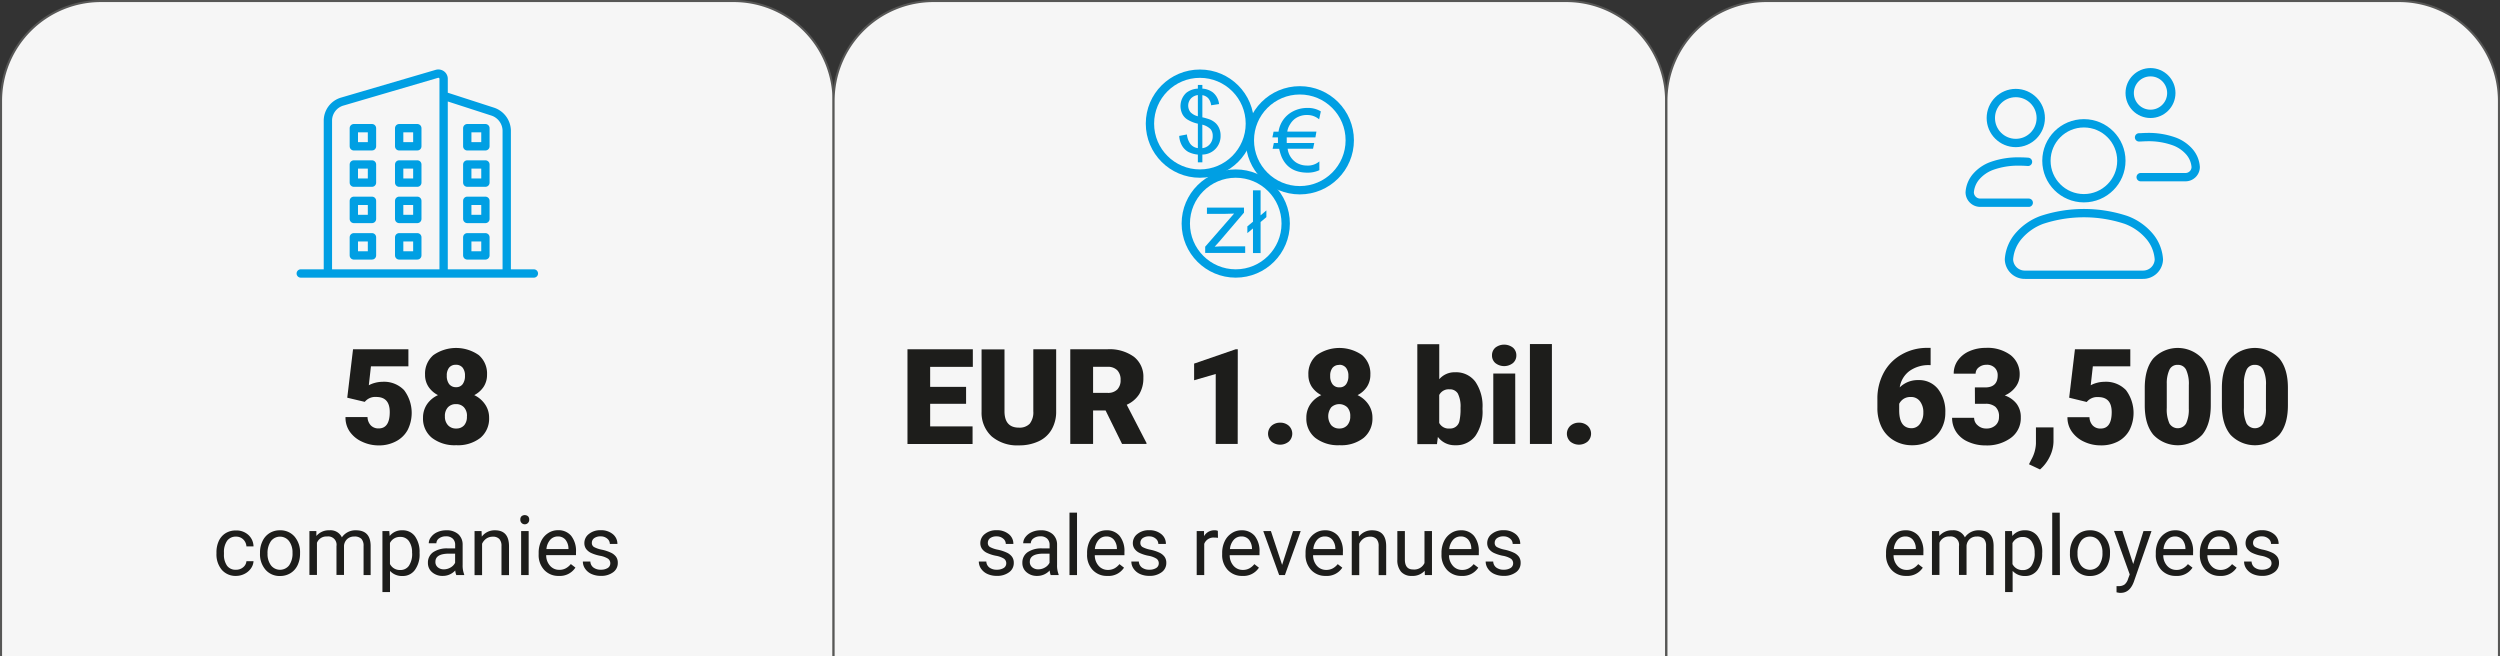 <svg xmlns="http://www.w3.org/2000/svg" viewBox="0 0 600.57 157.65"><rect x="0" y="0" width="600.57" height="157.65" fill="#333333" stroke="none"/><title>Zasób 3</title><g id="Warstwa_2" data-name="Warstwa 2"><g id="Warstwa_6" data-name="Warstwa 6"><path d="M.25,157.65V24.25a24,24,0,0,1,24-24h152a24,24,0,0,1,24,24v133.4" fill="#f6f6f6" stroke="#575756" stroke-miterlimit="10" stroke-width="0.5"/><path d="M200.25,157.65V24.25a24,24,0,0,1,24-24h152a24,24,0,0,1,24,24v133.4" fill="#f6f6f6" stroke="#575756" stroke-miterlimit="10" stroke-width="0.5"/><path d="M400.32,157.65V24.25a24,24,0,0,1,24-24h152a24,24,0,0,1,24,24v133.4" fill="#f6f6f6" stroke="#575756" stroke-miterlimit="10" stroke-width="0.5"/><path d="M56.71,136.87a2.58,2.58,0,0,0,1.68-.58,2.09,2.09,0,0,0,.81-1.47h1.7a3.28,3.28,0,0,1-.62,1.73,4.12,4.12,0,0,1-1.54,1.31,4.5,4.5,0,0,1-2,.49,4.37,4.37,0,0,1-3.44-1.44A5.75,5.75,0,0,1,52,133v-.3a6.45,6.45,0,0,1,.56-2.74,4.37,4.37,0,0,1,1.63-1.87,4.65,4.65,0,0,1,2.51-.66,4.24,4.24,0,0,1,2.95,1.06,3.81,3.81,0,0,1,1.25,2.77H59.2a2.55,2.55,0,0,0-.78-1.69,2.42,2.42,0,0,0-1.72-.66,2.55,2.55,0,0,0-2.14,1,4.72,4.72,0,0,0-.76,2.87v.34a4.54,4.54,0,0,0,.76,2.81A2.53,2.53,0,0,0,56.71,136.87Z" fill="#1d1d1b"/><path d="M62.46,132.77a6.15,6.15,0,0,1,.61-2.79,4.49,4.49,0,0,1,1.7-1.92,4.59,4.59,0,0,1,2.48-.67,4.47,4.47,0,0,1,3.49,1.49,5.76,5.76,0,0,1,1.34,4V133a6.33,6.33,0,0,1-.59,2.77,4.49,4.49,0,0,1-1.69,1.91,4.68,4.68,0,0,1-2.53.69,4.44,4.44,0,0,1-3.48-1.5,5.69,5.69,0,0,1-1.33-3.95Zm1.81.21a4.55,4.55,0,0,0,.82,2.83,2.77,2.77,0,0,0,4.37,0,4.93,4.93,0,0,0,.81-3,4.52,4.52,0,0,0-.83-2.82,2.74,2.74,0,0,0-4.35,0A4.93,4.93,0,0,0,64.27,133Z" fill="#1d1d1b"/><path d="M76,127.58l0,1.18a3.87,3.87,0,0,1,3.13-1.37,3,3,0,0,1,3,1.7,3.93,3.93,0,0,1,3.37-1.7q3.48,0,3.54,3.68v7.08H87.34v-7a2.42,2.42,0,0,0-.52-1.7,2.28,2.28,0,0,0-1.74-.56,2.41,2.41,0,0,0-1.67.6,2.44,2.44,0,0,0-.77,1.62v7H80.83v-6.92a2,2,0,0,0-2.26-2.31,2.42,2.42,0,0,0-2.43,1.52v7.71H74.33V127.58Z" fill="#1d1d1b"/><path d="M100.8,133a6.3,6.3,0,0,1-1.11,3.89,3.54,3.54,0,0,1-3,1.48,3.87,3.87,0,0,1-3-1.22v5.08H91.87V127.58h1.65l.09,1.18a3.71,3.71,0,0,1,3.07-1.37,3.61,3.61,0,0,1,3,1.43,6.41,6.41,0,0,1,1.11,4Zm-1.81-.2a4.65,4.65,0,0,0-.76-2.82,2.47,2.47,0,0,0-2.09-1,2.65,2.65,0,0,0-2.46,1.46v5.05a2.65,2.65,0,0,0,2.48,1.44,2.43,2.43,0,0,0,2.06-1A5.11,5.11,0,0,0,99,132.78Z" fill="#1d1d1b"/><path d="M109.62,138.15a3.74,3.74,0,0,1-.26-1.11,4,4,0,0,1-3,1.31,3.73,3.73,0,0,1-2.56-.89,2.84,2.84,0,0,1-1-2.24,3,3,0,0,1,1.25-2.56,5.93,5.93,0,0,1,3.53-.92h1.76v-.83a2,2,0,0,0-.56-1.5,2.27,2.27,0,0,0-1.67-.57,2.69,2.69,0,0,0-1.63.49,1.46,1.46,0,0,0-.65,1.18H103a2.46,2.46,0,0,1,.57-1.52,3.68,3.68,0,0,1,1.52-1.17,5.07,5.07,0,0,1,2.11-.43,4.16,4.16,0,0,1,2.86.91,3.32,3.32,0,0,1,1.08,2.52v4.86a5.87,5.87,0,0,0,.37,2.31v.16Zm-3-1.38a3.13,3.13,0,0,0,1.61-.44,2.62,2.62,0,0,0,1.1-1.14V133h-1.41c-2.22,0-3.32.65-3.32,1.95a1.61,1.61,0,0,0,.56,1.32A2.18,2.18,0,0,0,106.62,136.77Z" fill="#1d1d1b"/><path d="M115.68,127.58l.06,1.33a3.86,3.86,0,0,1,3.16-1.52c2.24,0,3.36,1.26,3.38,3.78v7h-1.81v-7a2.41,2.41,0,0,0-.52-1.69,2.06,2.06,0,0,0-1.59-.55,2.65,2.65,0,0,0-1.55.47,3.1,3.1,0,0,0-1,1.23v7.53H114V127.58Z" fill="#1d1d1b"/><path d="M125,124.78a1.06,1.06,0,0,1,.26-.74,1.22,1.22,0,0,1,1.6,0,1.07,1.07,0,0,1,.27.74,1.07,1.07,0,1,1-2.13,0Zm2,13.37h-1.81V127.58H127Z" fill="#1d1d1b"/><path d="M134.24,138.35a4.58,4.58,0,0,1-3.49-1.42,5.21,5.21,0,0,1-1.35-3.77v-.33A6.34,6.34,0,0,1,130,130a4.66,4.66,0,0,1,1.68-1.93,4.19,4.19,0,0,1,2.34-.7,3.94,3.94,0,0,1,3.2,1.36,5.87,5.87,0,0,1,1.15,3.88v.75h-7.16a3.73,3.73,0,0,0,.91,2.53,2.86,2.86,0,0,0,2.22,1,3.13,3.13,0,0,0,1.62-.39,4.08,4.08,0,0,0,1.17-1l1.1.85A4.43,4.43,0,0,1,134.24,138.35Zm-.22-9.48a2.43,2.43,0,0,0-1.84.8,3.83,3.83,0,0,0-.91,2.23h5.29v-.14a3.44,3.44,0,0,0-.74-2.13A2.31,2.31,0,0,0,134,128.87Z" fill="#1d1d1b"/><path d="M146.61,135.35a1.35,1.35,0,0,0-.55-1.14,5.42,5.42,0,0,0-1.93-.7,9.16,9.16,0,0,1-2.18-.7,3.12,3.12,0,0,1-1.19-1,2.4,2.4,0,0,1-.38-1.35,2.72,2.72,0,0,1,1.1-2.19,4.26,4.26,0,0,1,2.8-.9,4.43,4.43,0,0,1,2.92.93,3,3,0,0,1,1.12,2.37H146.5a1.63,1.63,0,0,0-.63-1.28,2.36,2.36,0,0,0-1.59-.54,2.52,2.52,0,0,0-1.54.43,1.37,1.37,0,0,0-.56,1.13,1.1,1.1,0,0,0,.52,1,6.71,6.71,0,0,0,1.87.64,9.67,9.67,0,0,1,2.19.72,3.25,3.25,0,0,1,1.25,1,2.47,2.47,0,0,1,.4,1.44,2.68,2.68,0,0,1-1.13,2.27,4.73,4.73,0,0,1-2.94.86,5.3,5.3,0,0,1-2.24-.45,3.61,3.61,0,0,1-1.53-1.26,3,3,0,0,1-.55-1.74h1.8a1.89,1.89,0,0,0,.73,1.44,2.84,2.84,0,0,0,1.79.53,3,3,0,0,0,1.65-.41A1.29,1.29,0,0,0,146.61,135.35Z" fill="#1d1d1b"/><path d="M241.73,135.35a1.33,1.33,0,0,0-.55-1.14,5.42,5.42,0,0,0-1.93-.7,8.92,8.92,0,0,1-2.17-.7,3.08,3.08,0,0,1-1.2-1,2.4,2.4,0,0,1-.38-1.35,2.75,2.75,0,0,1,1.1-2.19,4.28,4.28,0,0,1,2.8-.9,4.43,4.43,0,0,1,2.92.93,2.92,2.92,0,0,1,1.12,2.37h-1.82a1.63,1.63,0,0,0-.63-1.28,2.36,2.36,0,0,0-1.59-.54,2.52,2.52,0,0,0-1.54.43,1.36,1.36,0,0,0-.55,1.13,1.1,1.1,0,0,0,.51,1,6.71,6.71,0,0,0,1.87.64,9.6,9.6,0,0,1,2.2.72,3.21,3.21,0,0,1,1.24,1,2.47,2.47,0,0,1,.41,1.44,2.69,2.69,0,0,1-1.14,2.27,4.73,4.73,0,0,1-2.94.86,5.3,5.3,0,0,1-2.24-.45,3.67,3.67,0,0,1-1.53-1.26,3,3,0,0,1-.55-1.74h1.8a1.92,1.92,0,0,0,.73,1.44,2.84,2.84,0,0,0,1.79.53,3,3,0,0,0,1.65-.41A1.29,1.29,0,0,0,241.73,135.35Z" fill="#1d1d1b"/><path d="M252.41,138.15a3.81,3.81,0,0,1-.25-1.11,4,4,0,0,1-3,1.31,3.73,3.73,0,0,1-2.56-.89,2.84,2.84,0,0,1-1-2.24,3,3,0,0,1,1.25-2.56,5.91,5.91,0,0,1,3.53-.92h1.76v-.83a2,2,0,0,0-.57-1.5,2.24,2.24,0,0,0-1.67-.57,2.69,2.69,0,0,0-1.62.49,1.46,1.46,0,0,0-.65,1.18H245.8a2.51,2.51,0,0,1,.56-1.52,3.78,3.78,0,0,1,1.53-1.17,5,5,0,0,1,2.11-.43,4.16,4.16,0,0,1,2.86.91,3.32,3.32,0,0,1,1.08,2.52v4.86a5.87,5.87,0,0,0,.37,2.31v.16Zm-3-1.38a3.13,3.13,0,0,0,1.62-.44,2.68,2.68,0,0,0,1.1-1.14V133h-1.42c-2.21,0-3.32.65-3.32,1.95a1.62,1.62,0,0,0,.57,1.32A2.17,2.17,0,0,0,249.41,136.77Z" fill="#1d1d1b"/><path d="M258.73,138.15h-1.81v-15h1.81Z" fill="#1d1d1b"/><path d="M266,138.35a4.59,4.59,0,0,1-3.5-1.42,5.21,5.21,0,0,1-1.35-3.77v-.33a6.34,6.34,0,0,1,.6-2.81,4.66,4.66,0,0,1,1.68-1.93,4.19,4.19,0,0,1,2.34-.7,3.93,3.93,0,0,1,3.2,1.36,5.82,5.82,0,0,1,1.15,3.88v.75H263a3.78,3.78,0,0,0,.91,2.53,2.89,2.89,0,0,0,2.22,1,3.2,3.2,0,0,0,1.63-.39,4,4,0,0,0,1.16-1l1.1.85A4.41,4.41,0,0,1,266,138.35Zm-.23-9.48a2.39,2.39,0,0,0-1.83.8,3.84,3.84,0,0,0-.92,2.23h5.29v-.14a3.44,3.44,0,0,0-.74-2.13A2.28,2.28,0,0,0,265.78,128.87Z" fill="#1d1d1b"/><path d="M278.37,135.35a1.33,1.33,0,0,0-.55-1.14,5.43,5.43,0,0,0-1.92-.7,8.87,8.87,0,0,1-2.18-.7,3,3,0,0,1-1.19-1,2.33,2.33,0,0,1-.39-1.35,2.75,2.75,0,0,1,1.1-2.19,4.29,4.29,0,0,1,2.81-.9,4.4,4.4,0,0,1,2.91.93,2.92,2.92,0,0,1,1.12,2.37h-1.82a1.63,1.63,0,0,0-.63-1.28,2.35,2.35,0,0,0-1.58-.54,2.53,2.53,0,0,0-1.55.43,1.36,1.36,0,0,0-.55,1.13,1.1,1.1,0,0,0,.51,1,6.71,6.71,0,0,0,1.87.64,9.6,9.6,0,0,1,2.2.72,3.21,3.21,0,0,1,1.24,1,2.47,2.47,0,0,1,.41,1.44,2.69,2.69,0,0,1-1.14,2.27,4.73,4.73,0,0,1-2.94.86,5.3,5.3,0,0,1-2.24-.45,3.67,3.67,0,0,1-1.53-1.26,3,3,0,0,1-.55-1.74h1.8a1.92,1.92,0,0,0,.73,1.44,2.86,2.86,0,0,0,1.79.53,3,3,0,0,0,1.65-.41A1.29,1.29,0,0,0,278.37,135.35Z" fill="#1d1d1b"/><path d="M292.59,129.21a5,5,0,0,0-.89-.07,2.38,2.38,0,0,0-2.41,1.51v7.5h-1.81V127.58h1.76l0,1.22a2.81,2.81,0,0,1,2.52-1.41,1.71,1.71,0,0,1,.8.14Z" fill="#1d1d1b"/><path d="M298.45,138.35a4.6,4.6,0,0,1-3.5-1.42,5.21,5.21,0,0,1-1.35-3.77v-.33a6.34,6.34,0,0,1,.61-2.81,4.66,4.66,0,0,1,1.68-1.93,4.14,4.14,0,0,1,2.33-.7,4,4,0,0,1,3.21,1.36,5.87,5.87,0,0,1,1.14,3.88v.75h-7.16a3.78,3.78,0,0,0,.91,2.53,2.9,2.9,0,0,0,2.23,1,3.19,3.19,0,0,0,1.62-.39,4,4,0,0,0,1.16-1l1.1.85A4.41,4.41,0,0,1,298.45,138.35Zm-.23-9.48a2.39,2.39,0,0,0-1.83.8,3.84,3.84,0,0,0-.92,2.23h5.29v-.14a3.44,3.44,0,0,0-.74-2.13A2.28,2.28,0,0,0,298.22,128.87Z" fill="#1d1d1b"/><path d="M308,135.7l2.62-8.12h1.84l-3.79,10.57h-1.38l-3.82-10.57h1.84Z" fill="#1d1d1b"/><path d="M318.48,138.35a4.6,4.6,0,0,1-3.5-1.42,5.21,5.21,0,0,1-1.35-3.77v-.33a6.34,6.34,0,0,1,.6-2.81,4.73,4.73,0,0,1,1.68-1.93,4.19,4.19,0,0,1,2.34-.7,4,4,0,0,1,3.21,1.36,5.87,5.87,0,0,1,1.14,3.88v.75h-7.16a3.78,3.78,0,0,0,.91,2.53,2.89,2.89,0,0,0,2.22,1,3.2,3.2,0,0,0,1.63-.39,4,4,0,0,0,1.16-1l1.1.85A4.41,4.41,0,0,1,318.48,138.35Zm-.23-9.48a2.39,2.39,0,0,0-1.83.8,3.84,3.84,0,0,0-.92,2.23h5.29v-.14a3.44,3.44,0,0,0-.74-2.13A2.28,2.28,0,0,0,318.25,128.87Z" fill="#1d1d1b"/><path d="M326.4,127.58l.06,1.33a3.85,3.85,0,0,1,3.16-1.52q3.35,0,3.38,3.78v7h-1.81v-7a2.41,2.41,0,0,0-.52-1.69,2.07,2.07,0,0,0-1.6-.55,2.62,2.62,0,0,0-1.54.47,3.2,3.2,0,0,0-1,1.23v7.53h-1.8V127.58Z" fill="#1d1d1b"/><path d="M342.25,137.11a3.88,3.88,0,0,1-3.1,1.24,3.26,3.26,0,0,1-2.57-1,4.24,4.24,0,0,1-.9-2.9v-6.88h1.81v6.83q0,2.4,1.95,2.4a2.71,2.71,0,0,0,2.76-1.54v-7.69H344v10.57h-1.71Z" fill="#1d1d1b"/><path d="M351.13,138.35a4.58,4.58,0,0,1-3.49-1.42,5.21,5.21,0,0,1-1.35-3.77v-.33a6.34,6.34,0,0,1,.6-2.81,4.66,4.66,0,0,1,1.68-1.93,4.19,4.19,0,0,1,2.34-.7,3.94,3.94,0,0,1,3.2,1.36,5.87,5.87,0,0,1,1.14,3.88v.75H348.1a3.73,3.73,0,0,0,.91,2.53,2.86,2.86,0,0,0,2.22,1,3.13,3.13,0,0,0,1.62-.39,3.92,3.92,0,0,0,1.16-1l1.11.85A4.44,4.44,0,0,1,351.13,138.35Zm-.22-9.48a2.43,2.43,0,0,0-1.84.8,3.91,3.91,0,0,0-.92,2.23h5.3v-.14a3.44,3.44,0,0,0-.74-2.13A2.31,2.31,0,0,0,350.91,128.87Z" fill="#1d1d1b"/><path d="M363.5,135.35a1.35,1.35,0,0,0-.55-1.14,5.42,5.42,0,0,0-1.93-.7,9.16,9.16,0,0,1-2.18-.7,3.12,3.12,0,0,1-1.19-1,2.4,2.4,0,0,1-.38-1.35,2.72,2.72,0,0,1,1.1-2.19,4.26,4.26,0,0,1,2.8-.9,4.43,4.43,0,0,1,2.92.93,3,3,0,0,1,1.12,2.37h-1.82a1.63,1.63,0,0,0-.63-1.28,2.36,2.36,0,0,0-1.59-.54,2.52,2.52,0,0,0-1.54.43,1.37,1.37,0,0,0-.56,1.13,1.1,1.1,0,0,0,.52,1,6.71,6.71,0,0,0,1.87.64,9.67,9.67,0,0,1,2.19.72,3.25,3.25,0,0,1,1.25,1,2.47,2.47,0,0,1,.4,1.44,2.68,2.68,0,0,1-1.13,2.27,4.73,4.73,0,0,1-2.94.86,5.38,5.38,0,0,1-2.25-.45,3.58,3.58,0,0,1-1.52-1.26,3,3,0,0,1-.56-1.74h1.81a1.89,1.89,0,0,0,.73,1.44,2.84,2.84,0,0,0,1.79.53,3,3,0,0,0,1.65-.41A1.29,1.29,0,0,0,363.5,135.35Z" fill="#1d1d1b"/><path d="M457.92,138.35a4.58,4.58,0,0,1-3.49-1.42,5.21,5.21,0,0,1-1.35-3.77v-.33a6.34,6.34,0,0,1,.6-2.81,4.66,4.66,0,0,1,1.68-1.93,4.19,4.19,0,0,1,2.34-.7,3.94,3.94,0,0,1,3.2,1.36,5.87,5.87,0,0,1,1.15,3.88v.75h-7.16a3.73,3.73,0,0,0,.91,2.53,2.86,2.86,0,0,0,2.22,1,3.13,3.13,0,0,0,1.62-.39,4.08,4.08,0,0,0,1.17-1l1.1.85A4.43,4.43,0,0,1,457.92,138.35Zm-.22-9.48a2.43,2.43,0,0,0-1.84.8,3.83,3.83,0,0,0-.91,2.23h5.29v-.14a3.44,3.44,0,0,0-.74-2.13A2.3,2.3,0,0,0,457.7,128.87Z" fill="#1d1d1b"/><path d="M465.83,127.58l.05,1.18a3.89,3.89,0,0,1,3.14-1.37,3,3,0,0,1,3,1.7,3.93,3.93,0,0,1,3.36-1.7q3.48,0,3.54,3.68v7.08h-1.81v-7a2.47,2.47,0,0,0-.51-1.7,2.31,2.31,0,0,0-1.74-.56,2.39,2.39,0,0,0-1.67.6,2.44,2.44,0,0,0-.77,1.62v7h-1.82v-6.92a2,2,0,0,0-2.26-2.31,2.43,2.43,0,0,0-2.43,1.52v7.71h-1.8V127.58Z" fill="#1d1d1b"/><path d="M490.59,133a6.36,6.36,0,0,1-1.1,3.89,3.55,3.55,0,0,1-3,1.48,3.9,3.9,0,0,1-3-1.22v5.08h-1.81V127.58h1.65l.09,1.18a3.71,3.71,0,0,1,3.07-1.37,3.61,3.61,0,0,1,3,1.43,6.41,6.41,0,0,1,1.11,4Zm-1.81-.2A4.65,4.65,0,0,0,488,130a2.46,2.46,0,0,0-2.09-1,2.67,2.67,0,0,0-2.46,1.46v5.05a2.66,2.66,0,0,0,2.48,1.44,2.44,2.44,0,0,0,2.07-1A5.12,5.12,0,0,0,488.78,132.78Z" fill="#1d1d1b"/><path d="M494.85,138.15H493v-15h1.81Z" fill="#1d1d1b"/><path d="M497.26,132.77a6.15,6.15,0,0,1,.61-2.79,4.55,4.55,0,0,1,1.7-1.92,4.62,4.62,0,0,1,2.49-.67,4.48,4.48,0,0,1,3.49,1.49,5.75,5.75,0,0,1,1.33,4V133a6.33,6.33,0,0,1-.59,2.77,4.43,4.43,0,0,1-1.69,1.91,4.64,4.64,0,0,1-2.53.69,4.44,4.44,0,0,1-3.48-1.5,5.69,5.69,0,0,1-1.33-3.95Zm1.82.21a4.55,4.55,0,0,0,.81,2.83,2.77,2.77,0,0,0,4.37,0,4.93,4.93,0,0,0,.81-3,4.52,4.52,0,0,0-.82-2.82,2.62,2.62,0,0,0-2.19-1.08,2.58,2.58,0,0,0-2.16,1.07A4.87,4.87,0,0,0,499.08,133Z" fill="#1d1d1b"/><path d="M512.46,135.5l2.46-7.92h1.93l-4.25,12.2c-.66,1.76-1.7,2.64-3.13,2.64l-.34,0-.68-.13V140.8l.49,0a2.38,2.38,0,0,0,1.43-.38,2.73,2.73,0,0,0,.85-1.35l.4-1.08-3.77-10.45h2Z" fill="#1d1d1b"/><path d="M522.72,138.35a4.6,4.6,0,0,1-3.5-1.42,5.21,5.21,0,0,1-1.34-3.77v-.33a6.34,6.34,0,0,1,.6-2.81,4.66,4.66,0,0,1,1.68-1.93,4.16,4.16,0,0,1,2.33-.7,4,4,0,0,1,3.21,1.36,5.87,5.87,0,0,1,1.14,3.88v.75h-7.16a3.74,3.74,0,0,0,.92,2.53,2.86,2.86,0,0,0,2.22,1,3.13,3.13,0,0,0,1.62-.39,4,4,0,0,0,1.16-1l1.1.85A4.41,4.41,0,0,1,522.72,138.35Zm-.23-9.48a2.41,2.41,0,0,0-1.83.8,3.84,3.84,0,0,0-.92,2.23H525v-.14a3.44,3.44,0,0,0-.74-2.13A2.28,2.28,0,0,0,522.49,128.87Z" fill="#1d1d1b"/><path d="M533.31,138.35a4.58,4.58,0,0,1-3.49-1.42,5.21,5.21,0,0,1-1.35-3.77v-.33a6.34,6.34,0,0,1,.6-2.81,4.66,4.66,0,0,1,1.68-1.93,4.19,4.19,0,0,1,2.34-.7,3.94,3.94,0,0,1,3.2,1.36,5.82,5.82,0,0,1,1.15,3.88v.75h-7.16a3.73,3.73,0,0,0,.91,2.53,2.86,2.86,0,0,0,2.22,1,3.13,3.13,0,0,0,1.62-.39,4.08,4.08,0,0,0,1.17-1l1.1.85A4.43,4.43,0,0,1,533.31,138.35Zm-.22-9.48a2.43,2.43,0,0,0-1.84.8,3.83,3.83,0,0,0-.91,2.23h5.29v-.14a3.44,3.44,0,0,0-.74-2.13A2.3,2.3,0,0,0,533.09,128.87Z" fill="#1d1d1b"/><path d="M545.68,135.35a1.35,1.35,0,0,0-.55-1.14,5.42,5.42,0,0,0-1.93-.7,9.16,9.16,0,0,1-2.18-.7,3.12,3.12,0,0,1-1.19-1,2.4,2.4,0,0,1-.38-1.35,2.72,2.72,0,0,1,1.1-2.19,4.28,4.28,0,0,1,2.8-.9,4.43,4.43,0,0,1,2.92.93,2.92,2.92,0,0,1,1.12,2.37h-1.82a1.63,1.63,0,0,0-.63-1.28,2.36,2.36,0,0,0-1.59-.54,2.52,2.52,0,0,0-1.54.43,1.37,1.37,0,0,0-.56,1.13,1.1,1.1,0,0,0,.52,1,6.71,6.71,0,0,0,1.87.64,9.67,9.67,0,0,1,2.19.72,3.17,3.17,0,0,1,1.25,1,2.47,2.47,0,0,1,.4,1.44,2.68,2.68,0,0,1-1.13,2.27,4.73,4.73,0,0,1-2.94.86,5.3,5.3,0,0,1-2.24-.45,3.67,3.67,0,0,1-1.53-1.26,3,3,0,0,1-.55-1.74h1.8a1.92,1.92,0,0,0,.73,1.44,2.84,2.84,0,0,0,1.79.53,3,3,0,0,0,1.65-.41A1.29,1.29,0,0,0,545.68,135.35Z" fill="#1d1d1b"/><path d="M83.42,95.54,84.81,83.9h13.3V88h-9l-.51,4.55a6.33,6.33,0,0,1,1.47-.58,7.08,7.08,0,0,1,1.79-.25,6.66,6.66,0,0,1,5.21,2,9.11,9.11,0,0,1,.85,9.59A6.67,6.67,0,0,1,95.16,106,8.63,8.63,0,0,1,91,107a9.28,9.28,0,0,1-4-.88A7.2,7.2,0,0,1,84,103.66a5.85,5.85,0,0,1-1-3.47h5.29a3,3,0,0,0,.79,2,2.52,2.52,0,0,0,1.89.73q2.65,0,2.66-3.93,0-3.63-3.25-3.63a3.23,3.23,0,0,0-2.75,1.18Z" fill="#1d1d1b"/><path d="M117,90a5.22,5.22,0,0,1-.82,2.92,6,6,0,0,1-2.25,2,6.54,6.54,0,0,1,2.57,2.18,5.6,5.6,0,0,1,1,3.27,6,6,0,0,1-2.1,4.82,8.74,8.74,0,0,1-5.79,1.76,8.92,8.92,0,0,1-5.85-1.77,5.93,5.93,0,0,1-2.14-4.81,5.75,5.75,0,0,1,.94-3.23,6.36,6.36,0,0,1,2.66-2.22,6,6,0,0,1-2.28-2,5.15,5.15,0,0,1-.83-2.92,5.85,5.85,0,0,1,2-4.69,9.51,9.51,0,0,1,10.91,0A5.85,5.85,0,0,1,117,90Zm-4.82,10a3,3,0,0,0-.73-2.16,2.5,2.5,0,0,0-1.91-.76,2.55,2.55,0,0,0-1.93.76,3,3,0,0,0-.73,2.16,3,3,0,0,0,.74,2.15,2.54,2.54,0,0,0,2,.79,2.45,2.45,0,0,0,1.89-.78A3.06,3.06,0,0,0,112.16,100ZM109.5,87.63a2,2,0,0,0-1.62.7,3,3,0,0,0-.55,1.93,3.24,3.24,0,0,0,.56,2,2,2,0,0,0,1.66.75,1.85,1.85,0,0,0,1.61-.75,3.3,3.3,0,0,0,.54-2,3,3,0,0,0-.55-1.92A2,2,0,0,0,109.5,87.63Z" fill="#1d1d1b"/><path d="M232.08,97h-8.63v5.44h10.19v4.22H218V83.9h15.7v4.23H223.45v4.8h8.63Z" fill="#1d1d1b"/><path d="M253.72,83.9V98.79a8.52,8.52,0,0,1-1.08,4.38,6.94,6.94,0,0,1-3.09,2.82,10.89,10.89,0,0,1-4.77,1,9.47,9.47,0,0,1-6.55-2.15,7.71,7.71,0,0,1-2.43-5.91v-15h5.51V99q.09,3.73,3.47,3.73a3.38,3.38,0,0,0,2.58-.93,4.41,4.41,0,0,0,.87-3V83.9Z" fill="#1d1d1b"/><path d="M265.59,98.6h-3v8.05h-5.48V83.9h8.95a10,10,0,0,1,6.33,1.8,6.06,6.06,0,0,1,2.28,5.07,7.38,7.38,0,0,1-1,3.93,6.83,6.83,0,0,1-3,2.53l4.75,9.19v.23h-5.87Zm-3-4.22h3.47a3.1,3.1,0,0,0,2.35-.82,3.16,3.16,0,0,0,.79-2.29,3.22,3.22,0,0,0-.79-2.31,3.1,3.1,0,0,0-2.35-.84h-3.47Z" fill="#1d1d1b"/><path d="M297.33,106.65h-5.28V89.84l-5.19,1.51v-4l10-3.45h.49Z" fill="#1d1d1b"/><path d="M307.53,101.54a3,3,0,0,1,2.08.74,2.59,2.59,0,0,1,0,3.8,3.29,3.29,0,0,1-4.17,0,2.59,2.59,0,0,1,0-3.78A3,3,0,0,1,307.53,101.54Z" fill="#1d1d1b"/><path d="M329.2,90a5.22,5.22,0,0,1-.82,2.92,5.94,5.94,0,0,1-2.26,2,6.5,6.5,0,0,1,2.58,2.18,5.6,5.6,0,0,1,1,3.27,6,6,0,0,1-2.11,4.82,8.7,8.7,0,0,1-5.78,1.76,8.92,8.92,0,0,1-5.85-1.77,5.9,5.9,0,0,1-2.14-4.81,5.67,5.67,0,0,1,.94-3.23,6.33,6.33,0,0,1,2.65-2.22,6.16,6.16,0,0,1-2.28-2,5.22,5.22,0,0,1-.82-2.92,5.85,5.85,0,0,1,2-4.69,9.51,9.51,0,0,1,10.91,0A5.85,5.85,0,0,1,329.2,90Zm-4.83,10a3,3,0,0,0-.72-2.16,2.81,2.81,0,0,0-3.84,0,3.53,3.53,0,0,0,0,4.31,2.53,2.53,0,0,0,1.95.79,2.45,2.45,0,0,0,1.89-.78A3.11,3.11,0,0,0,324.37,100Zm-2.65-12.33a2,2,0,0,0-1.62.7,3,3,0,0,0-.55,1.93,3.17,3.17,0,0,0,.56,2,1.94,1.94,0,0,0,1.66.75,1.86,1.86,0,0,0,1.61-.75,3.3,3.3,0,0,0,.54-2,3,3,0,0,0-.55-1.92A2,2,0,0,0,321.72,87.63Z" fill="#1d1d1b"/><path d="M356.14,98.34a10.28,10.28,0,0,1-1.72,6.39,5.75,5.75,0,0,1-4.84,2.23,5,5,0,0,1-4.16-2l-.22,1.73h-4.72v-24h5.27V91.1a4.83,4.83,0,0,1,3.8-1.67,5.76,5.76,0,0,1,4.87,2.27,10.31,10.31,0,0,1,1.72,6.37ZM350.86,98a6.89,6.89,0,0,0-.65-3.47,2.19,2.19,0,0,0-2-1,2.53,2.53,0,0,0-2.47,1.36v6.71a2.54,2.54,0,0,0,2.5,1.34,2.24,2.24,0,0,0,2.36-1.81A13.34,13.34,0,0,0,350.86,98Z" fill="#1d1d1b"/><path d="M358.42,85.37a2.4,2.4,0,0,1,.81-1.86,3.45,3.45,0,0,1,4.22,0,2.41,2.41,0,0,1,.82,1.86,2.38,2.38,0,0,1-.82,1.85,3.41,3.41,0,0,1-4.22,0A2.37,2.37,0,0,1,358.42,85.37Zm5.6,21.28h-5.29V89.74H364Z" fill="#1d1d1b"/><path d="M372.81,106.65h-5.28v-24h5.28Z" fill="#1d1d1b"/><path d="M379.31,101.54a3,3,0,0,1,2.08.74,2.59,2.59,0,0,1,0,3.8,3.28,3.28,0,0,1-4.16,0,2.59,2.59,0,0,1,0-3.78A3,3,0,0,1,379.31,101.54Z" fill="#1d1d1b"/><path d="M463.79,83.57v4.14h-.23a7.89,7.89,0,0,0-4.86,1.42,6,6,0,0,0-2.33,3.93,6.15,6.15,0,0,1,4.5-1.75,5.76,5.76,0,0,1,4.7,2.15,8.7,8.7,0,0,1,1.75,5.66,7.94,7.94,0,0,1-1,4,7.3,7.3,0,0,1-2.86,2.84,8.25,8.25,0,0,1-4.07,1,8.43,8.43,0,0,1-4.33-1.1,7.54,7.54,0,0,1-3-3.15A10.3,10.3,0,0,1,451,98V95.88a13.09,13.09,0,0,1,1.51-6.32,10.94,10.94,0,0,1,4.3-4.39,12.21,12.21,0,0,1,6.2-1.6ZM459,95.37a3,3,0,0,0-1.75.48A3.1,3.1,0,0,0,456.24,97v1.58q0,4.29,3,4.29a2.45,2.45,0,0,0,2-1.07,4.43,4.43,0,0,0,.8-2.7,4.27,4.27,0,0,0-.82-2.71A2.63,2.63,0,0,0,459,95.37Z" fill="#1d1d1b"/><path d="M474.42,93.07h2.48c2,0,3-1,3-2.89a2.47,2.47,0,0,0-.7-1.83,2.64,2.64,0,0,0-2-.72,2.87,2.87,0,0,0-1.82.61,1.87,1.87,0,0,0-.78,1.52h-5.26a5.34,5.34,0,0,1,1-3.2,6.59,6.59,0,0,1,2.77-2.2,9.57,9.57,0,0,1,3.9-.79,9.31,9.31,0,0,1,6,1.74,5.77,5.77,0,0,1,2.17,4.76,4.82,4.82,0,0,1-.9,2.78A6.36,6.36,0,0,1,481.6,95a6.1,6.1,0,0,1,2.85,2,5.28,5.28,0,0,1,1,3.3,5.84,5.84,0,0,1-2.35,4.87A9.7,9.7,0,0,1,477,107a10,10,0,0,1-4.15-.85,6.49,6.49,0,0,1-2.9-2.36,6.09,6.09,0,0,1-1-3.43h5.29a2.33,2.33,0,0,0,.85,1.81,2.93,2.93,0,0,0,2.08.77,3.13,3.13,0,0,0,2.21-.77,2.58,2.58,0,0,0,.83-2,3,3,0,0,0-.86-2.44A3.57,3.57,0,0,0,477,97h-2.56Z" fill="#1d1d1b"/><path d="M490.07,112.78l-2.65-1.25.53-1.07a8.6,8.6,0,0,0,1.14-3.87v-3.91h4.22l0,3.39a8.54,8.54,0,0,1-.92,3.66A9.44,9.44,0,0,1,490.07,112.78Z" fill="#1d1d1b"/><path d="M497.07,95.54l1.39-11.64h13.3V88h-9l-.51,4.55a6.33,6.33,0,0,1,1.47-.58,7.08,7.08,0,0,1,1.79-.25,6.66,6.66,0,0,1,5.21,2,9.17,9.17,0,0,1,.85,9.59,6.67,6.67,0,0,1-2.74,2.73,8.63,8.63,0,0,1-4.18.95,9.28,9.28,0,0,1-4-.88,7.2,7.2,0,0,1-2.94-2.42,5.85,5.85,0,0,1-1.05-3.47h5.29a3,3,0,0,0,.79,2,2.52,2.52,0,0,0,1.89.73q2.65,0,2.66-3.93,0-3.63-3.25-3.63a3.23,3.23,0,0,0-2.75,1.18Z" fill="#1d1d1b"/><path d="M531.09,97.35q0,4.62-2.07,7.11a8.1,8.1,0,0,1-11.71,0c-1.39-1.68-2.08-4-2.08-7.1V93.2c0-3.07.69-5.45,2.07-7.11a8.1,8.1,0,0,1,11.71,0c1.38,1.68,2.08,4.05,2.08,7.11Zm-5.27-4.82a8.1,8.1,0,0,0-.64-3.67,2.13,2.13,0,0,0-2-1.21,2.09,2.09,0,0,0-2,1.13,7.63,7.63,0,0,0-.66,3.4V98a8.16,8.16,0,0,0,.64,3.73,2.32,2.32,0,0,0,4,0,7.87,7.87,0,0,0,.65-3.6Z" fill="#1d1d1b"/><path d="M549.62,97.35q0,4.62-2.07,7.11a8.1,8.1,0,0,1-11.71,0c-1.39-1.68-2.08-4-2.08-7.1V93.2c0-3.07.69-5.45,2.07-7.11a8.1,8.1,0,0,1,11.71,0q2.09,2.52,2.08,7.11Zm-5.27-4.82a8.1,8.1,0,0,0-.64-3.67,2.13,2.13,0,0,0-2-1.21,2.1,2.1,0,0,0-2,1.13,7.63,7.63,0,0,0-.66,3.4V98a8.16,8.16,0,0,0,.64,3.73,2.32,2.32,0,0,0,4,0,7.87,7.87,0,0,0,.65-3.6Z" fill="#1d1d1b"/><g id="Warstwa_5" data-name="Warstwa 5"><path d="M514.75,66H486.47a3.79,3.79,0,0,1-3.86-3.71A9.62,9.62,0,0,1,485,56.61a13.51,13.51,0,0,1,5.47-3.77,32.23,32.23,0,0,1,20.3,0,13.51,13.51,0,0,1,5.47,3.77,9.55,9.55,0,0,1,2.38,5.72A3.79,3.79,0,0,1,514.75,66Z" fill="none" stroke="#009fe3" stroke-miterlimit="10" stroke-width="2"/><circle cx="500.61" cy="38.62" r="9" fill="none" stroke="#009fe3" stroke-linecap="round" stroke-miterlimit="10" stroke-width="2"/><circle cx="484.25" cy="28.35" r="6" fill="none" stroke="#009fe3" stroke-linecap="round" stroke-miterlimit="10" stroke-width="2"/><path d="M487.18,38.88c-.64-.05-1.31-.08-2-.08a18.72,18.72,0,0,0-6.77,1.09,9.08,9.08,0,0,0-3.65,2.51,6.44,6.44,0,0,0-1.58,3.82,2.53,2.53,0,0,0,2.57,2.48h11.61" fill="none" stroke="#009fe3" stroke-linecap="round" stroke-miterlimit="10" stroke-width="2"/><circle cx="516.61" cy="22.35" r="5" fill="none" stroke="#009fe3" stroke-linecap="round" stroke-miterlimit="10" stroke-width="2"/><path d="M513.86,33c.62,0,1.27-.07,1.94-.07A18.14,18.14,0,0,1,522.38,34a8.92,8.92,0,0,1,3.55,2.44,6.25,6.25,0,0,1,1.54,3.71,2.46,2.46,0,0,1-2.5,2.41H514.25" fill="none" stroke="#009fe3" stroke-linecap="round" stroke-miterlimit="10" stroke-width="2"/></g><g id="zloty"><path d="M289.52,60.76v-1.5l6.94-7.95c-.79,0-1.48.06-2.09.06h-4.43v-1.5h8.9v1.22L292.94,58l-1.14,1.26c.83-.06,1.6-.09,2.33-.09h5v1.59Z" fill="#009fe3"/><path d="M301,54.88,299.65,56V54.38L301,53.26V45.73h1.83v6l1.39-1.18v1.61l-1.39,1.18v7.45H301Z" fill="#009fe3"/><circle cx="296.86" cy="53.7" r="12" fill="none" stroke="#009fe3" stroke-miterlimit="10" stroke-width="2"/></g><g id="euro"><path d="M314.07,27.63a4.81,4.81,0,0,0-2.89.83,4.51,4.51,0,0,0-1.26,1.39,4.36,4.36,0,0,0-.68,1.77h7L316,33h-6.89c0,.14,0,.28,0,.41,0,.52,0,.84,0,.94h6.61l-.29,1.38h-6.1a4.64,4.64,0,0,0,2.07,3.33,4.91,4.91,0,0,0,2.55.71,4.24,4.24,0,0,0,3-1v2.11a6.62,6.62,0,0,1-2.83.6q-4.63,0-6.27-3.86a11.85,11.85,0,0,1-.56-1.88h-1.57l.29-1.38H307c0-.28,0-.6,0-.93,0-.14,0-.28,0-.42h-1.34l.29-1.38h1.19a6.51,6.51,0,0,1,3.31-4.79,7.37,7.37,0,0,1,3.64-.91,5.89,5.89,0,0,1,3.21.83l-.41,1.91A4.32,4.32,0,0,0,314.07,27.63Z" fill="#009fe3"/><circle cx="312.25" cy="33.7" r="12" fill="none" stroke="#009fe3" stroke-miterlimit="10" stroke-width="2"/></g><g id="dolar"><path d="M287.76,39V37.14a6.73,6.73,0,0,1-2.25-.62,4,4,0,0,1-1.5-1.44,5.16,5.16,0,0,1-.73-2.43l1.85-.35a4.75,4.75,0,0,0,.76,2.18,2.66,2.66,0,0,0,1.87,1.1V29.71a7.73,7.73,0,0,1-2.33-.89,3.36,3.36,0,0,1-1.36-1.36,4.33,4.33,0,0,1,.92-5.17,4.86,4.86,0,0,1,2.77-1v-.88h1.08v.88a4.59,4.59,0,0,1,2.56.94A4.16,4.16,0,0,1,292.85,25l-1.9.29a3.21,3.21,0,0,0-.68-1.67,2.49,2.49,0,0,0-1.43-.76v5.32a14.46,14.46,0,0,1,1.85.54,4.72,4.72,0,0,1,1.41.92,3.76,3.76,0,0,1,.83,1.3,4.28,4.28,0,0,1,.29,1.62,4.42,4.42,0,0,1-4.38,4.57V39Zm0-16.16a2.7,2.7,0,0,0-1.7.86,2.56,2.56,0,0,0-.09,3.23,3.64,3.64,0,0,0,1.79,1Zm1.08,12.75a2.73,2.73,0,0,0,1.78-.93,2.88,2.88,0,0,0,.71-2,2.51,2.51,0,0,0-.5-1.62,4.31,4.31,0,0,0-2-1.09Z" fill="#009fe3"/><circle cx="288.25" cy="29.7" r="12" fill="none" stroke="#009fe3" stroke-miterlimit="10" stroke-width="2"/></g><g id="Warstwa_4" data-name="Warstwa 4"><path d="M112.25,30.79h4.36v4.36h-4.36Z" fill="none" stroke="#009fe3" stroke-linecap="round" stroke-linejoin="round" stroke-width="2"/><path d="M112.25,39.51h4.36v4.37h-4.36Z" fill="none" stroke="#009fe3" stroke-linecap="round" stroke-linejoin="round" stroke-width="2"/><path d="M112.25,48.24h4.36V52.6h-4.36Z" fill="none" stroke="#009fe3" stroke-linecap="round" stroke-linejoin="round" stroke-width="2"/><path d="M112.25,57h4.36v4.36h-4.36Z" fill="none" stroke="#009fe3" stroke-linecap="round" stroke-linejoin="round" stroke-width="2"/><path d="M95.89,30.79h4.36v4.36H95.89Z" fill="none" stroke="#009fe3" stroke-linecap="round" stroke-linejoin="round" stroke-width="2"/><path d="M95.89,39.51h4.36v4.37H95.89Z" fill="none" stroke="#009fe3" stroke-linecap="round" stroke-linejoin="round" stroke-width="2"/><path d="M95.89,48.24h4.36V52.6H95.89Z" fill="none" stroke="#009fe3" stroke-linecap="round" stroke-linejoin="round" stroke-width="2"/><path d="M95.89,57h4.36v4.36H95.89Z" fill="none" stroke="#009fe3" stroke-linecap="round" stroke-linejoin="round" stroke-width="2"/><path d="M85,30.79h4.36v4.36H85Z" fill="none" stroke="#009fe3" stroke-linecap="round" stroke-linejoin="round" stroke-width="2"/><path d="M85,39.51h4.36v4.37H85Z" fill="none" stroke="#009fe3" stroke-linecap="round" stroke-linejoin="round" stroke-width="2"/><path d="M85,48.24h4.36V52.6H85Z" fill="none" stroke="#009fe3" stroke-linecap="round" stroke-linejoin="round" stroke-width="2"/><path d="M85,57h4.36v4.36H85Z" fill="none" stroke="#009fe3" stroke-linecap="round" stroke-linejoin="round" stroke-width="2"/><path d="M121.73,65.7V31.28a4.92,4.92,0,0,0-3.26-4.43L106.57,23V18.93a1.22,1.22,0,0,0-.51-1,1.31,1.31,0,0,0-1.12-.19L82.09,24.44a4.8,4.8,0,0,0-3.32,4.36V65.7m27.8,0V23M128.25,65.7h-56" fill="none" stroke="#009fe3" stroke-linecap="round" stroke-linejoin="round" stroke-width="2"/></g></g></g></svg>